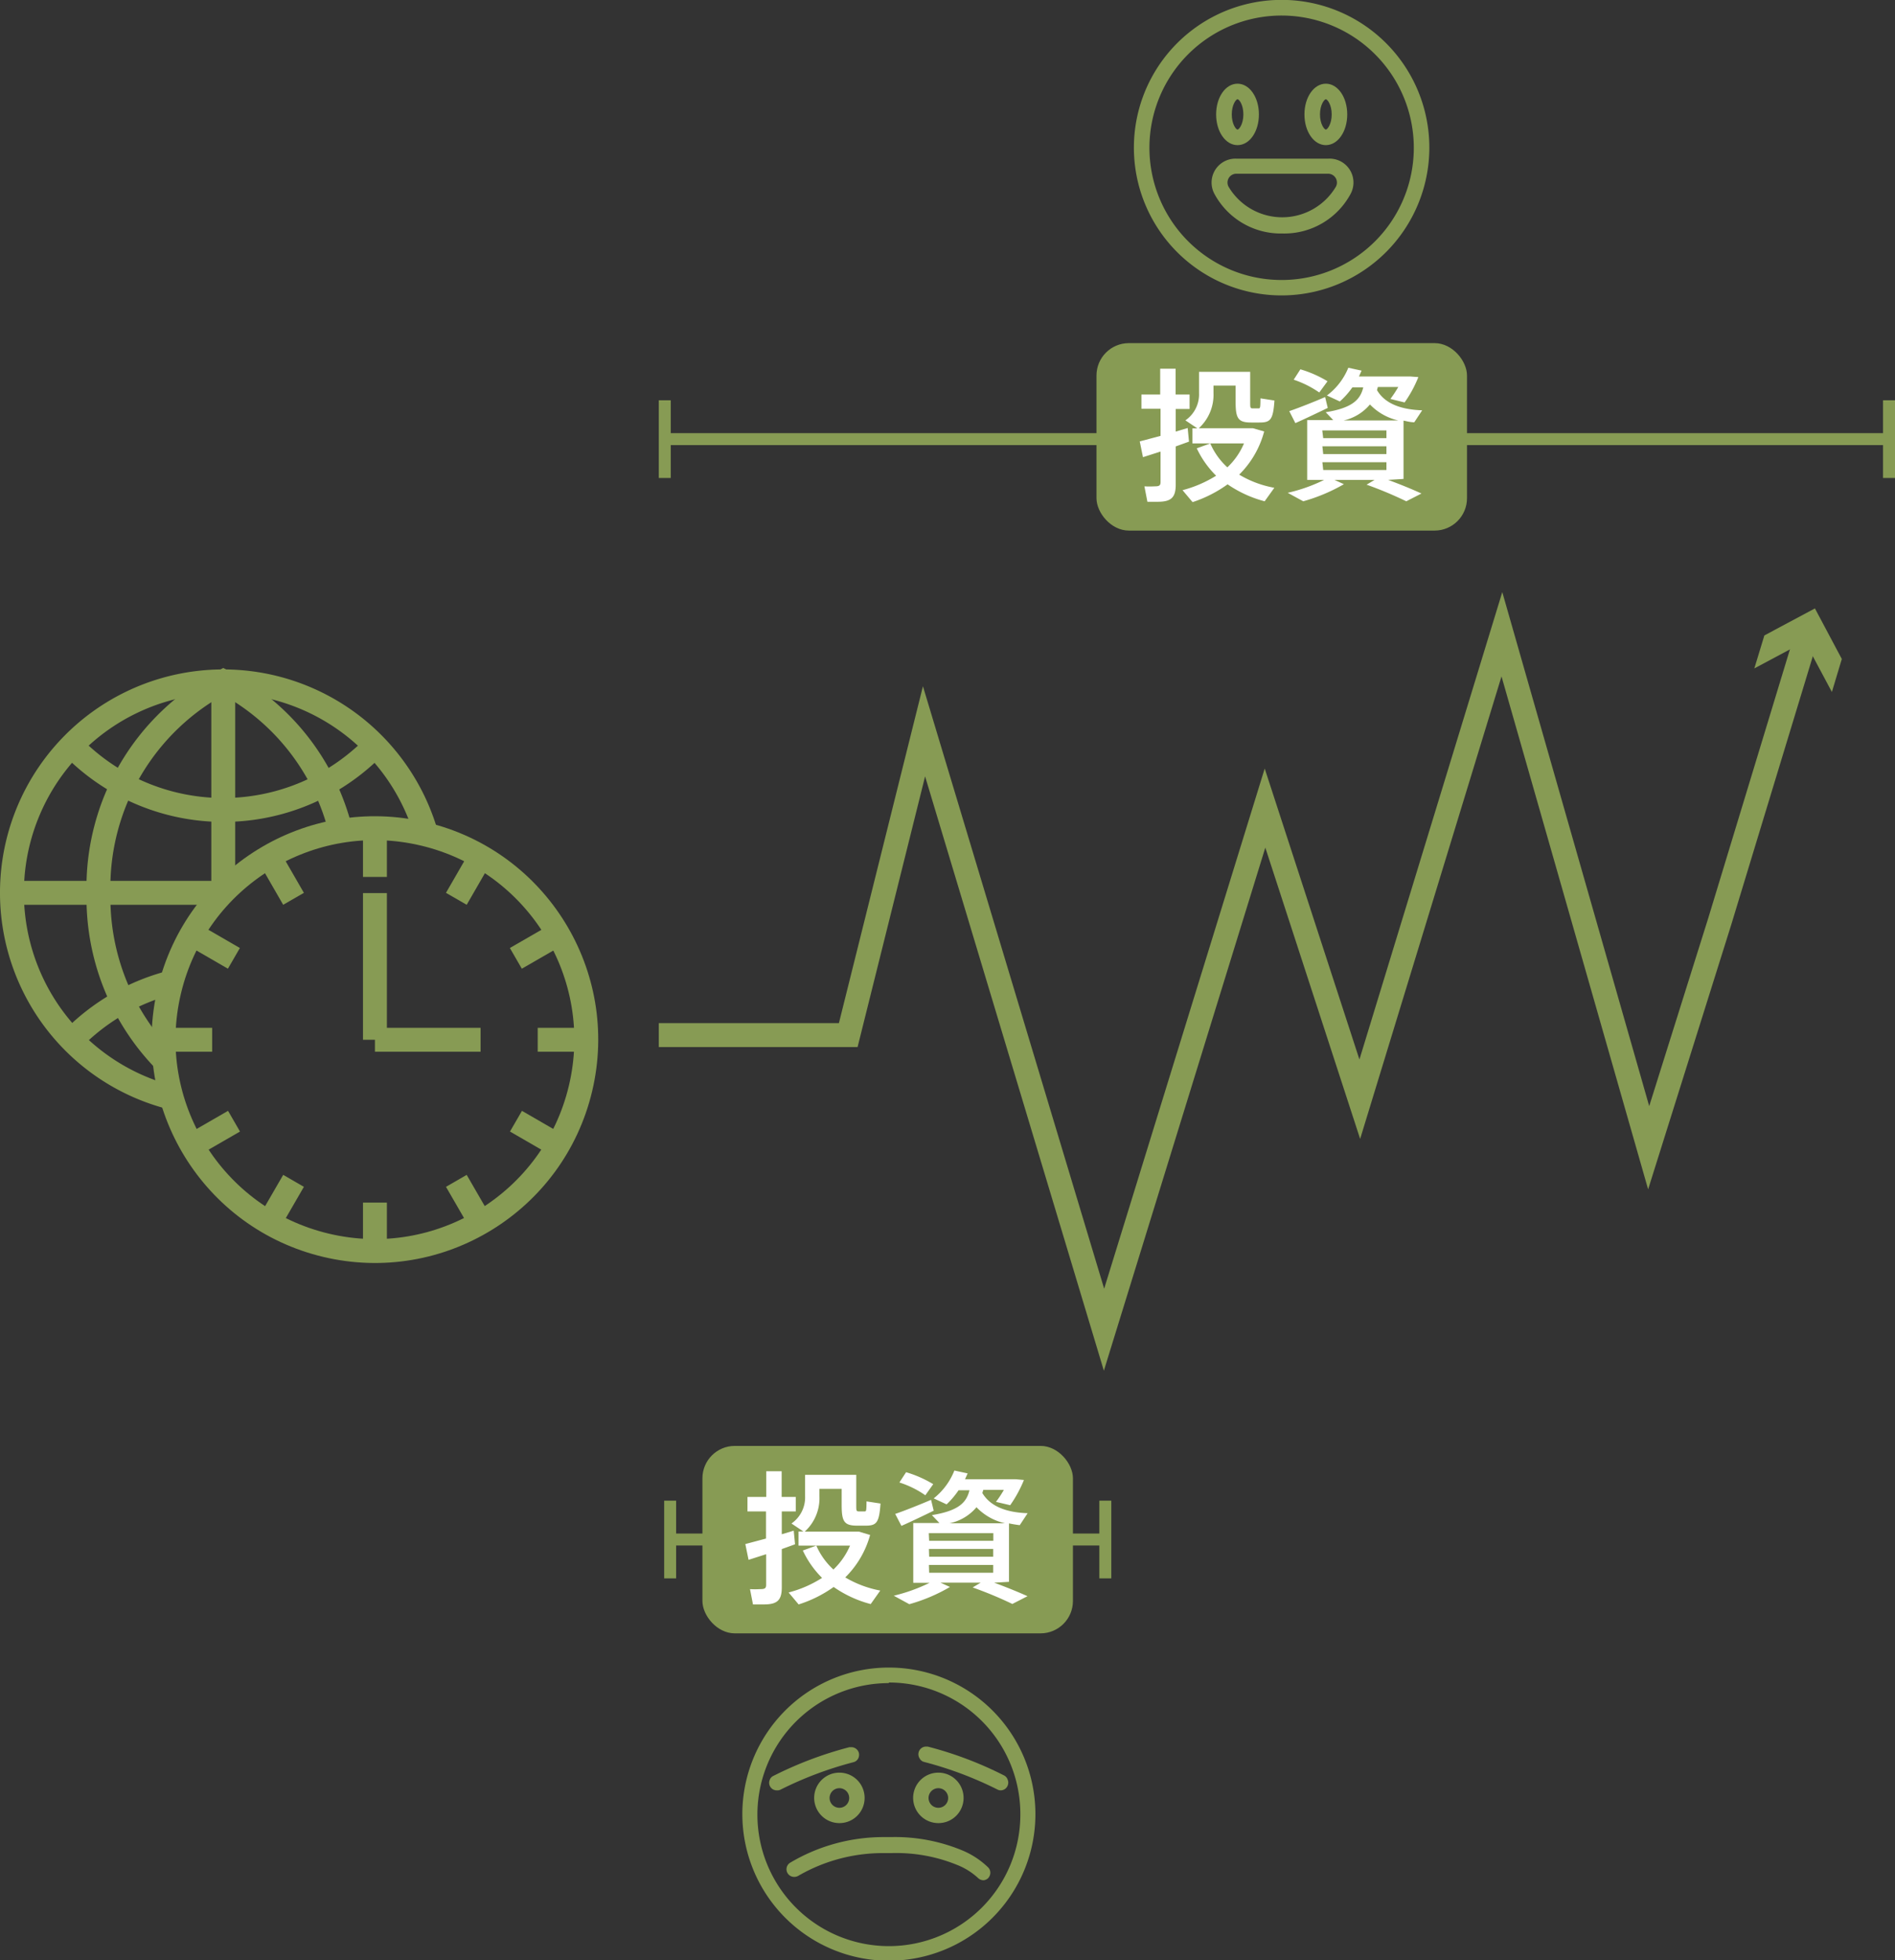 <svg viewBox="0 0 158.55 163.95" xmlns="http://www.w3.org/2000/svg"><rect x="0" y="0" width="158.55" height="163.95" fill="#333333" stroke="none"/><g fill="none" stroke="#879b54" stroke-miterlimit="10" stroke-width="2"><circle cx="31.37" cy="86.97" r="17.68" transform="matrix(.231 -.973 .973 .231 -60.5 97.39)"/><path d="m31.37 69.3v4.05"/><path d="m22.53 71.66 2.03 3.52"/><path d="m16.06 78.13 3.51 2.03"/><path d="m13.69 86.97h4.06"/><path d="m16.06 95.81 3.52-2.03"/><path d="m22.53 102.28 2.03-3.51"/><path d="m31.37 104.65v-4.06"/><path d="m40.21 102.28-2.03-3.51"/><path d="m46.68 95.81-3.51-2.03"/><path d="m49.05 86.97h-4.06"/><path d="m46.68 78.13-3.52 2.03"/><path d="m40.21 71.66-2.03 3.52"/><path d="m31.37 86.97v-12.27"/><path d="m31.37 86.97h8.84"/><path d="m14.37 91.82a17.68 17.68 0 1 1 21.31-22"/><path d="m31.37 62.38a17.67 17.67 0 0 1 -25.37 0"/><path d="m13.78 88.72a19.52 19.52 0 0 1 -5.54-14 19.44 19.44 0 0 1 10.44-17.72 19.28 19.28 0 0 1 9.83 12.53"/><path d="m18.68 57v17.68"/><path d="m6 87a17.75 17.75 0 0 1 8.39-4.85"/><path d="m1 74.68h17.68"/><path d="m55.12 86.58h15.85l6.34-25.41 15.06 50.05 13.47-43.63 7.93 24.35 11.89-38.89 12.28 42.95 5.95-18.94 7.29-23.98"/></g><path d="m153.27 57.88-2.26-4.23-4.23 2.26.84-2.76 4.23-2.26 2.25 4.23z" fill="#879b54"/><path d="m103.54 12.14c-1 0-1.79-1.13-1.79-2.57s.79-2.57 1.79-2.57 1.79 1.13 1.79 2.57-.78 2.57-1.79 2.57zm0-3.84c-.12 0-.48.45-.48 1.27s.36 1.27.48 1.27.49-.45.49-1.27-.36-1.27-.49-1.27z" fill="#879b54"/><path d="m103.54 11.84c-.83 0-1.49-1-1.49-2.27s.66-2.27 1.49-2.27 1.46 1 1.46 2.27-.62 2.27-1.46 2.27zm0-3.84c-.37 0-.78.67-.78 1.57s.41 1.57.78 1.57.79-.67.79-1.57-.41-1.57-.79-1.57z" fill="#879b54"/><path d="m110.93 12.14c-1 0-1.79-1.13-1.79-2.57s.79-2.57 1.79-2.57 1.79 1.13 1.79 2.57-.79 2.57-1.79 2.57zm0-3.84c-.12 0-.49.45-.49 1.27s.37 1.27.49 1.27.49-.45.49-1.27-.37-1.27-.49-1.27z" fill="#879b54"/><path d="m110.93 11.84c-.84 0-1.49-1-1.49-2.27s.65-2.27 1.49-2.27 1.49 1 1.49 2.27-.66 2.27-1.49 2.27zm0-3.84c-.37 0-.79.67-.79 1.57s.42 1.57.79 1.57.79-.67.79-1.57-.42-1.57-.79-1.57z" fill="#879b54"/><path d="m107.29 19.53a6.3 6.3 0 0 1 -5.68-3.31 2 2 0 0 1 1.82-2.95h7.71a2 2 0 0 1 1.86 2.95 6.3 6.3 0 0 1 -5.71 3.31zm-3.86-5a.74.74 0 0 0 -.65 1.07 5.22 5.22 0 0 0 9 0 .74.74 0 0 0 -.66-1.07z" fill="#879b54"/><path d="m107.29 19.23a6 6 0 0 1 -5.41-3.14 1.74 1.74 0 0 1 1.55-2.52h7.71a1.74 1.74 0 0 1 1.56 2.52 6 6 0 0 1 -5.41 3.14zm-3.86-5a1 1 0 0 0 -.87.49 1 1 0 0 0 0 1 5.52 5.52 0 0 0 9.56 0 1 1 0 0 0 -.93-1.5z" fill="#879b54"/><path d="m107.24 24.71a12.36 12.36 0 1 1 12.35-12.35 12.37 12.37 0 0 1 -12.35 12.35zm0-23.41a11.06 11.06 0 1 0 11.05 11.06 11.07 11.07 0 0 0 -11.05-11.06z" fill="#879b54"/><path d="m107.24 24.41a12.06 12.06 0 1 1 12.05-12 12.07 12.07 0 0 1 -12.05 12zm0-23.41a11.36 11.36 0 1 0 11.35 11.36 11.38 11.38 0 0 0 -11.35-11.36z" fill="#879b54"/><path d="m55.62 36.73h102.43" fill="none" stroke="#879b54" stroke-miterlimit="10"/><path d="m55.12 33.48h1v6.5h-1z" fill="#879b54"/><path d="m157.55 33.48h1v6.5h-1z" fill="#879b54"/><rect fill="#879b54" height="15.68" rx="2.71" width="31" x="91.74" y="28.7"/><path d="m98.37 37.34v3.2c0 1.1-.41 1.43-1.51 1.43h-.86l-.25-1.29a7.81 7.81 0 0 0 .85 0c.38 0 .5-.06.5-.36v-2.55l-1.47.47-.27-1.32 1.74-.46v-2.27h-1.6v-1.19h1.57v-2.16h1.29v2.16h1.17v1.21h-1.16v1.89l1-.3.11 1.14zm5.31 2.36a8.7 8.7 0 0 0 2.94 1.1l-.81 1.13a9.88 9.88 0 0 1 -3.1-1.42 10.69 10.69 0 0 1 -2.93 1.49l-.84-1a10.14 10.14 0 0 0 2.81-1.21 8 8 0 0 1 -1.62-2.29l1.13-.41a5.88 5.88 0 0 0 1.43 2 5.87 5.87 0 0 0 1.39-2h-4.31v-1.26h.41l-1-.67a2.64 2.64 0 0 0 1.14-2.29v-1.77h4.28v2.53c0 .46 0 .53.22.53h.45c.17 0 .18 0 .19-.84l1.17.18c-.11 1.63-.34 1.84-1.26 1.84h-.68c-1.08 0-1.31-.31-1.31-1.72v-1.37h-1.85v.62a3.78 3.78 0 0 1 -1.23 2.95h4.53l.94.27a7.93 7.93 0 0 1 -2.09 3.61z" fill="#fff"/><path d="m116.14 40.14c1 .37 1.94.75 2.79 1.14l-1.27.65a32.85 32.85 0 0 0 -3.32-1.39l.67-.4h-3.36l.79.36a14.73 14.73 0 0 1 -3.4 1.43l-1.3-.71a13.74 13.74 0 0 0 3.05-1.08h-1.42v-5h2.18l-.63-.66c2.15-.35 2.89-1 3.14-2.08h-.91a6.65 6.65 0 0 1 -1.05 1.18l-1.08-.5a5.44 5.44 0 0 0 1.79-2.32l1.11.24-.22.49h4.3l.67.05a10.08 10.08 0 0 1 -1.15 2.12l-1.19-.29a9.71 9.71 0 0 0 .66-1h-1.71l-.07.26c.68 1.17 2.07 1.63 3.78 1.69l-.66 1c-.31 0-.61-.08-.9-.14v4.88zm-7.76-4.75-.51-1c.73-.25 2.11-.79 3-1.18l.22.91c-.81.39-2 .96-2.71 1.27zm2-2.56a8.36 8.36 0 0 0 -2.14-1.07l.56-.87a9.69 9.69 0 0 1 2.27 1zm.33 3.82h5.29v-.65h-5.37zm0 1.33h5.29v-.65h-5.36zm0 1.33h5.29v-.65h-5.36zm1.73-4.14h4.56a4.72 4.72 0 0 1 -2.38-1.34 4 4 0 0 1 -2.21 1.34z" fill="#fff"/><path d="m56.07 128.77h36.41" fill="none" stroke="#879b54" stroke-miterlimit="10"/><path d="m55.57 125.52h1v6.5h-1z" fill="#879b54"/><path d="m91.98 125.52h1v6.5h-1z" fill="#879b54"/><rect fill="#879b54" height="15.68" rx="2.71" width="31" x="58.77" y="120.94"/><path d="m65.41 129.57v3.21c0 1.1-.41 1.42-1.51 1.42h-.9l-.25-1.28a7.86 7.86 0 0 0 .85 0c.38 0 .5-.06.5-.36v-2.56l-1.47.47-.27-1.32 1.73-.46v-2.27h-1.55v-1.21h1.57v-2.15h1.29v2.15h1.18v1.21h-1.17v1.91l1-.3.11 1.14zm5.31 2.37a9 9 0 0 0 2.93 1.1l-.8 1.13a9.68 9.68 0 0 1 -3.1-1.43 10.44 10.44 0 0 1 -2.93 1.46l-.84-1a9.68 9.68 0 0 0 2.8-1.22 8 8 0 0 1 -1.61-2.29l1.13-.41a5.92 5.92 0 0 0 1.43 2 6 6 0 0 0 1.39-2h-4.31v-1.18h.41l-1-.67a2.65 2.65 0 0 0 1.14-2.29v-1.78h4.28v2.53c0 .45 0 .53.22.53h.45c.17 0 .18 0 .19-.84l1.17.18c-.11 1.63-.34 1.85-1.26 1.85h-.68c-1.08 0-1.31-.31-1.31-1.71v-1.37h-1.86v.63a3.78 3.78 0 0 1 -1.23 2.95h4.53l.94.28a7.93 7.93 0 0 1 -2.08 3.55z" fill="#fff"/><path d="m83.18 132.38c1 .37 1.94.75 2.79 1.13l-1.27.65a33 33 0 0 0 -3.32-1.38l.67-.4h-3.36l.79.36a14.32 14.32 0 0 1 -3.4 1.44l-1.3-.71a14.27 14.27 0 0 0 3-1.08h-1.37v-5h2.19l-.63-.66c2.15-.35 2.89-1 3.14-2.08h-.91a7 7 0 0 1 -1 1.18l-1.08-.5a5.58 5.58 0 0 0 1.73-2.33l1.11.24-.22.49h4.26l.67.06a10.48 10.48 0 0 1 -1.15 2.11l-1.19-.28a8.82 8.82 0 0 0 .66-1h-1.72l-.08.26c.69 1.16 2.08 1.63 3.79 1.69l-.66 1q-.48-.06-.9-.15v4.89zm-7.76-4.75-.52-1c.74-.25 2.12-.8 3-1.18l.22.91c-.8.39-1.99.96-2.7 1.27zm2-2.56a8 8 0 0 0 -2.17-1.07l.56-.86a9.69 9.69 0 0 1 2.27 1zm.32 3.81h5.37v-.64h-5.4zm0 1.33h5.36v-.65h-5.38zm0 1.34h5.36v-.65h-5.38zm1.73-4.14h4.61a4.72 4.72 0 0 1 -2.38-1.34 4 4 0 0 1 -2.25 1.34z" fill="#fff"/><path d="m74.37 164a12.26 12.26 0 1 1 12.26-12.3 12.26 12.26 0 0 1 -12.26 12.3zm0-23.22a11 11 0 1 0 11 11 11 11 0 0 0 -11-11.05z" fill="#879b54"/><path d="m74.37 163.66a12 12 0 1 1 12-12 12 12 0 0 1 -12 12zm0-23.23a11.27 11.27 0 1 0 11.27 11.27 11.28 11.28 0 0 0 -11.27-11.27z" fill="#879b54"/><path d="m70.23 152.49a2.11 2.11 0 1 1 2.11-2.1 2.1 2.1 0 0 1 -2.11 2.1zm0-2.92a.82.82 0 1 0 .82.82.82.82 0 0 0 -.82-.82z" fill="#879b54"/><path d="m70.23 152.2a1.81 1.81 0 1 1 1.77-1.81 1.81 1.81 0 0 1 -1.77 1.81zm0-2.93a1.12 1.12 0 1 0 1.12 1.12 1.12 1.12 0 0 0 -1.12-1.12z" fill="#879b54"/><path d="m78.51 152.49a2.11 2.11 0 1 1 2.11-2.1 2.1 2.1 0 0 1 -2.11 2.1zm0-2.92a.82.82 0 1 0 .82.82.82.82 0 0 0 -.82-.82z" fill="#879b54"/><path d="m78.51 152.2a1.81 1.81 0 1 1 1.81-1.81 1.81 1.81 0 0 1 -1.81 1.81zm0-2.93a1.12 1.12 0 1 0 1.12 1.12 1.12 1.12 0 0 0 -1.12-1.12z" fill="#879b54"/><path d="m65 149.75a.63.63 0 0 1 -.61-.84.59.59 0 0 1 .32-.37 31.73 31.73 0 0 1 6.36-2.4h.16a.65.65 0 0 1 .63.48.69.69 0 0 1 -.07.49.62.62 0 0 1 -.4.29 31 31 0 0 0 -6.1 2.3.59.59 0 0 1 -.29.05z" fill="#879b54"/><path d="m65 149.46a.35.35 0 0 1 -.16-.66 31.57 31.57 0 0 1 6.31-2.37.34.34 0 0 1 .42.24.35.35 0 0 1 -.25.43 31 31 0 0 0 -6.17 2.32.28.28 0 0 1 -.15.04z" fill="#879b54"/><path d="m83.74 149.75a.59.59 0 0 1 -.29-.07 31.05 31.05 0 0 0 -6.11-2.3.58.58 0 0 1 -.39-.29.64.64 0 0 1 .55-1h.12a31.28 31.28 0 0 1 6.36 2.4.61.61 0 0 1 .33.37.64.64 0 0 1 0 .49.63.63 0 0 1 -.57.4z" fill="#879b54"/><path d="m83.74 149.46a.29.29 0 0 1 -.16 0 30.8 30.8 0 0 0 -6.17-2.32.37.37 0 0 1 -.25-.43.35.35 0 0 1 .43-.24 31.72 31.72 0 0 1 6.3 2.37.35.35 0 0 1 -.15.66z" fill="#879b54"/><path d="m82.3 157.27a.65.65 0 0 1 -.46-.18 5.64 5.64 0 0 0 -1.73-1.09 13.44 13.44 0 0 0 -5.54-1h-.51a14.1 14.1 0 0 0 -7.27 1.9.67.67 0 0 1 -.34.09.64.64 0 0 1 -.35-1.18 15.29 15.29 0 0 1 7.9-2.15h.55a14.68 14.68 0 0 1 6 1.13 6.92 6.92 0 0 1 2.12 1.4.64.64 0 0 1 .19.45.68.68 0 0 1 -.19.46.63.63 0 0 1 -.37.17z" fill="#879b54"/><path d="m82.3 157a.35.35 0 0 1 -.25-.1 5.74 5.74 0 0 0 -1.82-1.19 14.11 14.11 0 0 0 -6.18-1 14.39 14.39 0 0 0 -7.42 1.94.35.35 0 0 1 -.37-.59 15 15 0 0 1 7.74-2.06 14.84 14.84 0 0 1 6.47 1.1 6.52 6.52 0 0 1 2 1.34.34.34 0 0 1 0 .49.31.31 0 0 1 -.17.07z" fill="#879b54"/></svg>